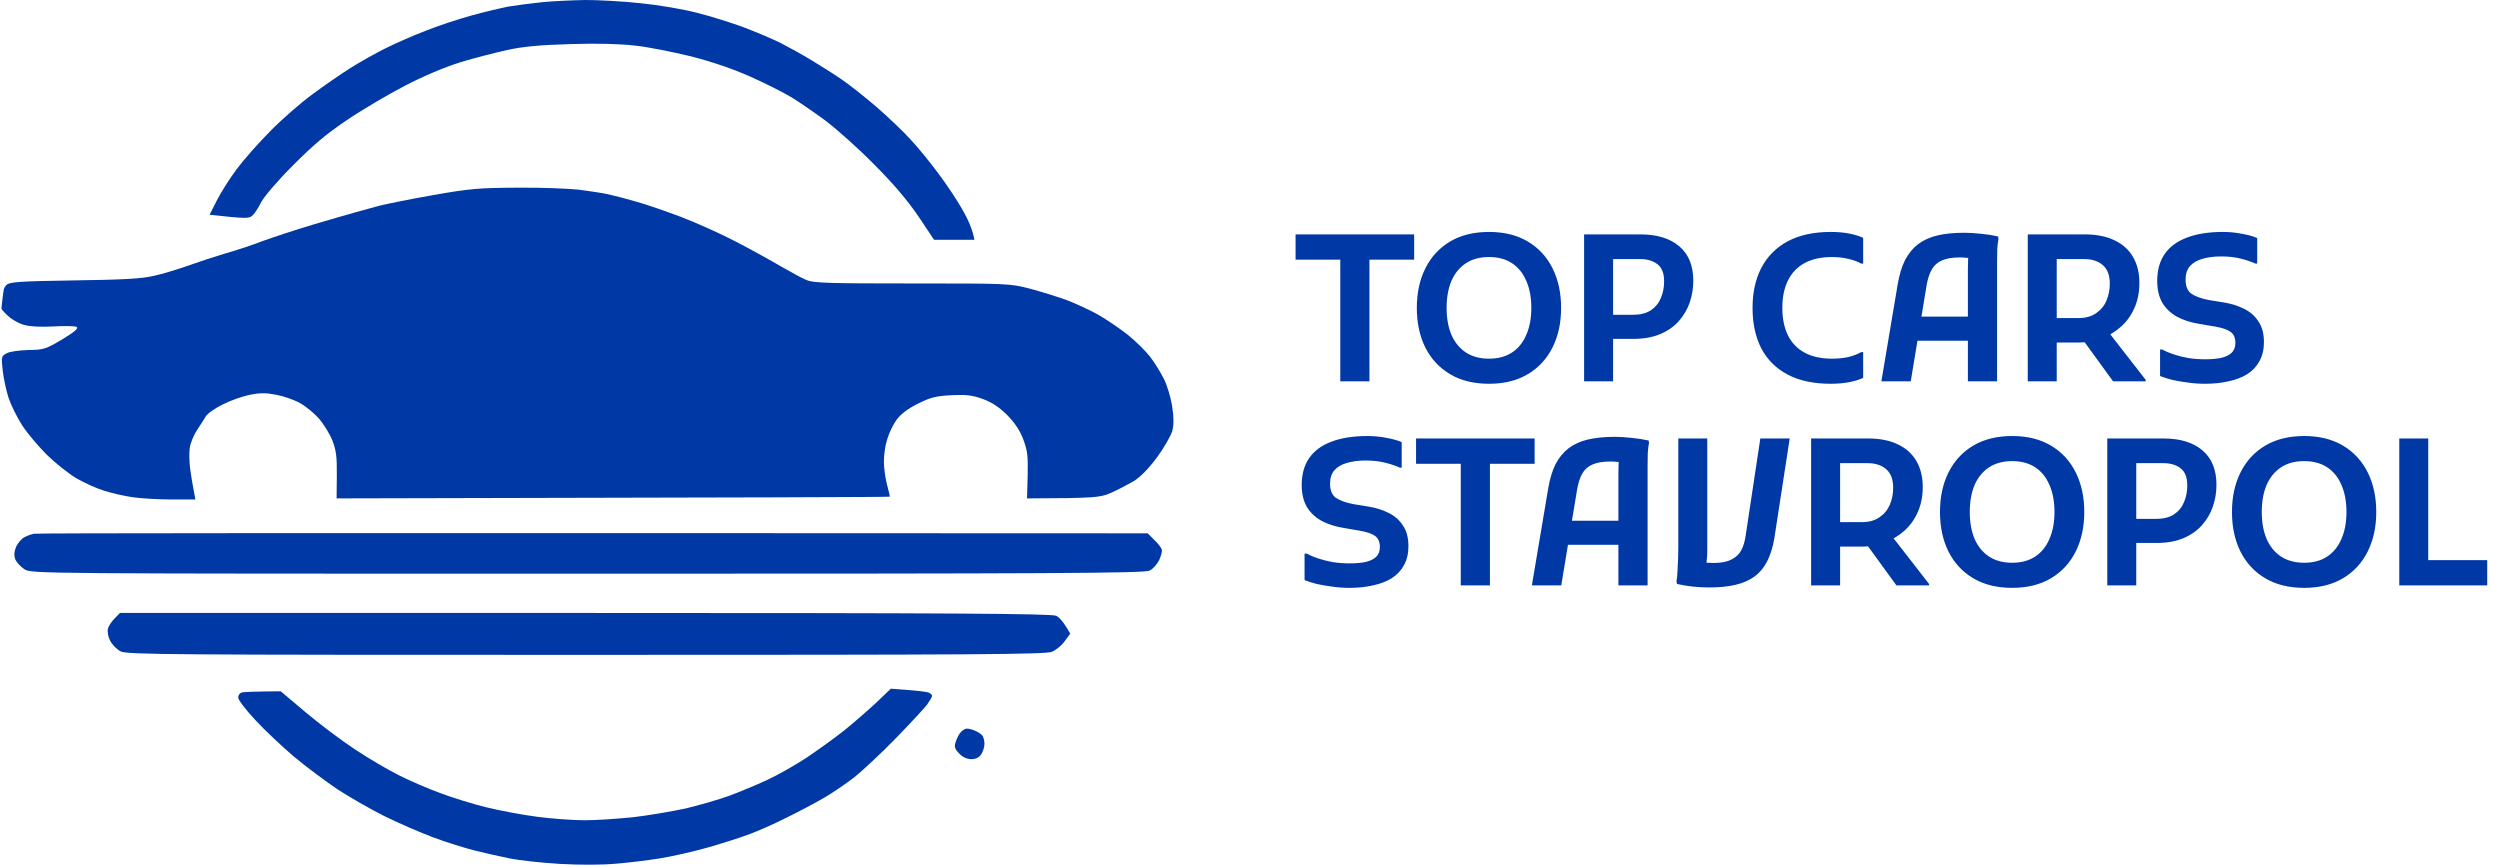 <svg width="147" height="51" viewBox="0 0 147 51" fill="none" xmlns="http://www.w3.org/2000/svg">
<g clip-path="url(#clip0_1340_70)">
<path d="M29.902 0.385C30.364 0.308 31.262 0.192 31.891 0.128C32.52 0.064 33.662 0.013 34.432 0C35.189 0 36.651 0.077 37.691 0.192C38.743 0.295 40.231 0.552 41.001 0.757C41.771 0.949 42.99 1.334 43.696 1.591C44.401 1.86 45.377 2.271 45.877 2.515C46.377 2.771 47.211 3.233 47.737 3.554C48.264 3.875 49.046 4.363 49.47 4.658C49.893 4.94 50.817 5.671 51.523 6.274C52.228 6.89 53.139 7.75 53.55 8.212C53.973 8.661 54.692 9.546 55.167 10.188C55.641 10.816 56.283 11.779 56.578 12.305C56.886 12.831 57.181 13.46 57.297 14.101H54.923L53.999 12.716C53.357 11.779 52.536 10.804 51.394 9.662C50.483 8.738 49.175 7.57 48.507 7.07C47.84 6.582 46.942 5.966 46.519 5.71C46.095 5.453 45.03 4.914 44.145 4.516C43.067 4.042 41.912 3.644 40.616 3.31C39.564 3.054 38.089 2.759 37.344 2.682C36.485 2.579 35.125 2.541 33.559 2.592C31.776 2.643 30.775 2.733 29.838 2.938C29.133 3.092 27.888 3.413 27.08 3.657C26.143 3.952 24.95 4.452 23.808 5.043C22.82 5.556 21.293 6.454 20.407 7.057C19.201 7.865 18.406 8.533 17.213 9.739C16.302 10.65 15.506 11.586 15.339 11.92C15.185 12.241 14.954 12.587 14.826 12.69C14.634 12.857 14.415 12.857 12.324 12.626L12.747 11.792C12.978 11.33 13.505 10.496 13.928 9.931C14.351 9.367 15.249 8.353 15.917 7.686C16.584 7.006 17.687 6.043 18.355 5.556C19.022 5.055 20.035 4.363 20.6 4.003C21.165 3.644 22.088 3.131 22.653 2.848C23.218 2.566 24.282 2.091 25.027 1.809C25.771 1.514 26.977 1.116 27.721 0.911C28.465 0.706 29.441 0.475 29.902 0.385Z" fill="#0039A6"/>
<path d="M22.294 12.1C22.704 11.997 24.141 11.702 25.476 11.471C27.644 11.086 28.183 11.047 30.416 11.035C31.789 11.022 33.405 11.086 34.008 11.15C34.611 11.227 35.381 11.343 35.74 11.419C36.087 11.496 36.844 11.689 37.408 11.856C37.973 12.01 39.154 12.42 40.039 12.754C40.924 13.088 42.4 13.755 43.311 14.229C44.222 14.704 45.428 15.371 45.967 15.692C46.519 16.013 47.186 16.372 47.442 16.475C47.853 16.642 48.815 16.667 53.64 16.667C59.285 16.667 59.362 16.667 60.568 16.975C61.236 17.155 62.224 17.463 62.75 17.655C63.276 17.861 64.084 18.233 64.546 18.489C65.008 18.746 65.778 19.272 66.278 19.657C66.779 20.055 67.382 20.658 67.638 20.991C67.895 21.325 68.254 21.915 68.434 22.274C68.626 22.647 68.844 23.378 68.921 23.878C69.024 24.546 69.024 24.956 68.934 25.328C68.857 25.611 68.459 26.303 68.049 26.868C67.544 27.552 67.082 28.027 66.663 28.292C66.304 28.497 65.701 28.818 65.316 28.985C64.674 29.255 64.43 29.293 60.389 29.306L60.427 27.959C60.453 26.817 60.414 26.496 60.171 25.841C59.978 25.316 59.67 24.866 59.234 24.417C58.772 23.955 58.349 23.673 57.81 23.468C57.168 23.237 56.847 23.198 55.949 23.237C55.025 23.288 54.718 23.365 53.973 23.737C53.383 24.032 52.972 24.34 52.716 24.687C52.511 24.969 52.267 25.482 52.164 25.841C52.049 26.188 51.972 26.765 51.972 27.125C51.972 27.471 52.049 28.087 52.151 28.472C52.254 28.857 52.331 29.19 52.318 29.203C52.305 29.229 44.979 29.255 19.792 29.306L19.805 27.959C19.817 26.855 19.766 26.483 19.548 25.906C19.394 25.521 19.035 24.943 18.765 24.623C18.483 24.302 17.983 23.891 17.636 23.699C17.29 23.506 16.661 23.288 16.238 23.211C15.66 23.096 15.275 23.096 14.698 23.211C14.274 23.301 13.556 23.545 13.107 23.776C12.658 23.994 12.196 24.315 12.093 24.494C11.99 24.674 11.747 25.046 11.567 25.316C11.387 25.598 11.195 26.06 11.156 26.342C11.118 26.637 11.131 27.189 11.182 27.574C11.233 27.959 11.323 28.523 11.49 29.37H10.079C9.296 29.37 8.295 29.306 7.833 29.242C7.371 29.178 6.627 29.011 6.165 28.87C5.703 28.729 4.959 28.395 4.497 28.125C4.035 27.856 3.253 27.227 2.752 26.74C2.252 26.239 1.597 25.469 1.302 25.008C1.007 24.546 0.648 23.827 0.507 23.404C0.366 22.98 0.212 22.249 0.16 21.787C0.07 20.979 0.083 20.94 0.391 20.773C0.571 20.671 1.148 20.594 1.674 20.581C2.585 20.568 2.688 20.529 3.663 19.952C4.42 19.49 4.638 19.298 4.497 19.221C4.394 19.169 3.779 19.157 3.15 19.195C2.406 19.234 1.79 19.208 1.418 19.105C1.084 19.015 0.648 18.759 0.391 18.502C-0.032 18.079 -0.045 18.015 0.045 17.514C0.109 17.232 0.25 16.886 0.366 16.77C0.558 16.578 1.02 16.539 4.369 16.488C7.23 16.449 8.372 16.385 9.052 16.218C9.553 16.116 10.438 15.833 11.041 15.628C11.644 15.41 12.619 15.089 13.222 14.91C13.825 14.743 14.839 14.409 15.468 14.165C16.096 13.934 17.431 13.498 18.419 13.203C19.407 12.908 20.523 12.587 20.895 12.485C21.254 12.382 21.896 12.215 22.294 12.1Z" fill="#0039A6"/>
<path d="M1.431 31.59C1.597 31.5 1.854 31.41 1.995 31.384C2.136 31.346 16.93 31.333 67.484 31.359L67.869 31.744C68.087 31.949 68.293 32.218 68.318 32.321C68.344 32.424 68.267 32.706 68.151 32.95C68.036 33.181 67.792 33.463 67.587 33.553C67.292 33.707 61.928 33.733 34.56 33.733C2.111 33.733 1.867 33.733 1.443 33.476C1.225 33.335 0.981 33.078 0.904 32.898C0.815 32.668 0.827 32.462 0.943 32.154C1.046 31.936 1.264 31.68 1.431 31.59Z" fill="#0039A6"/>
<path d="M6.345 36.966C6.383 36.812 6.563 36.542 6.743 36.363L7.051 36.042H34.419C56.167 36.042 61.852 36.081 62.108 36.209C62.288 36.299 62.544 36.568 62.929 37.261L62.608 37.697C62.442 37.941 62.095 38.223 61.852 38.326C61.467 38.48 57.54 38.506 34.457 38.506C9.95 38.506 7.474 38.493 7.089 38.3C6.871 38.185 6.589 37.903 6.473 37.672C6.358 37.453 6.306 37.133 6.345 36.966Z" fill="#0039A6"/>
<path d="M49.611 42.971C50.175 42.522 51.022 41.778 51.51 41.328L52.382 40.495L53.37 40.572C53.909 40.61 54.448 40.674 54.576 40.713C54.705 40.751 54.807 40.854 54.807 40.918C54.807 40.982 54.666 41.213 54.512 41.431C54.358 41.636 53.537 42.522 52.69 43.394C51.843 44.267 50.74 45.293 50.252 45.691C49.752 46.076 48.944 46.628 48.456 46.91C47.956 47.205 46.98 47.718 46.275 48.065C45.569 48.424 44.581 48.86 44.093 49.04C43.593 49.232 42.502 49.579 41.656 49.823C40.809 50.066 39.551 50.349 38.858 50.464C38.166 50.58 36.985 50.721 36.228 50.785C35.394 50.862 34.098 50.862 32.931 50.798C31.866 50.734 30.544 50.592 29.979 50.477C29.415 50.361 28.491 50.156 27.927 50.015C27.362 49.874 26.258 49.528 25.489 49.245C24.706 48.95 23.41 48.386 22.602 47.988C21.78 47.577 20.549 46.871 19.843 46.41C19.137 45.935 17.983 45.075 17.277 44.485C16.571 43.882 15.545 42.919 14.993 42.316C14.441 41.726 13.992 41.136 14.005 41.008C14.005 40.892 14.082 40.764 14.197 40.725C14.3 40.687 14.864 40.661 16.507 40.648L17.983 41.893C18.791 42.573 20.087 43.548 20.869 44.062C21.639 44.575 22.794 45.255 23.436 45.575C24.064 45.896 25.168 46.371 25.873 46.628C26.579 46.897 27.785 47.269 28.568 47.462C29.338 47.654 30.698 47.911 31.583 48.026C32.456 48.142 33.726 48.231 34.406 48.231C35.073 48.231 36.344 48.142 37.229 48.052C38.101 47.949 39.487 47.718 40.308 47.539C41.117 47.346 42.272 47.013 42.874 46.794C43.465 46.576 44.478 46.153 45.12 45.858C45.749 45.563 46.788 44.972 47.429 44.549C48.058 44.126 49.046 43.42 49.611 42.971Z" fill="#0039A6"/>
<path d="M56.167 43.715C56.206 43.561 56.321 43.292 56.424 43.138C56.527 42.984 56.719 42.843 56.86 42.843C57.001 42.843 57.245 42.919 57.399 42.996C57.566 43.074 57.733 43.202 57.784 43.279C57.835 43.369 57.887 43.574 57.887 43.741C57.887 43.92 57.797 44.203 57.694 44.357C57.566 44.545 57.373 44.639 57.117 44.639C56.873 44.639 56.604 44.523 56.411 44.318C56.18 44.1 56.103 43.92 56.167 43.715Z" fill="#0039A6"/>
<path d="M26.823 13.793C27.708 13.678 28.683 13.562 29.004 13.537C29.325 13.511 30.275 13.511 31.121 13.537C31.968 13.575 33.264 13.678 34.008 13.793C34.753 13.896 35.818 14.101 36.382 14.242C36.947 14.383 38.102 14.768 38.948 15.089C39.795 15.41 40.937 15.885 41.489 16.141C42.028 16.398 42.438 16.629 42.4 16.667C42.361 16.706 39.949 16.719 37.049 16.693C34.137 16.68 30.865 16.603 29.774 16.526C28.683 16.449 27.067 16.257 26.181 16.09C25.296 15.923 23.769 15.615 22.781 15.41C21.524 15.14 21.088 14.999 21.306 14.948C21.485 14.909 22.435 14.678 23.423 14.435C24.411 14.204 25.938 13.909 26.823 13.793Z" fill="#0039A6"/>
<path d="M12.517 17.835C13.723 17.463 15.134 17.116 15.66 17.052C16.186 16.988 17.084 16.975 17.649 17.001C18.213 17.039 19.458 17.181 20.408 17.322C21.357 17.463 22.897 17.745 23.808 17.95C24.719 18.156 25.655 18.387 25.861 18.464C26.066 18.541 26.708 18.733 27.272 18.887C28.282 19.156 28.477 19.157 59.429 19.296L59.734 19.298L60.761 19.67C61.325 19.862 61.967 20.119 62.172 20.221C62.378 20.337 62.763 20.581 63.006 20.773C63.25 20.966 63.738 21.287 64.097 21.492C64.443 21.697 65.034 22.146 65.419 22.505C65.88 22.942 66.163 23.339 66.291 23.724C66.432 24.135 66.458 24.481 66.381 24.93C66.304 25.431 66.176 25.649 65.816 25.957C65.56 26.175 65.046 26.457 64.662 26.573C64.277 26.688 63.738 26.829 62.942 26.945L62.788 26.008C62.698 25.482 62.467 24.738 62.236 24.302C62.031 23.878 61.582 23.25 61.236 22.89C60.902 22.544 60.286 22.044 59.863 21.761C59.439 21.492 58.695 21.158 58.195 21.004C57.463 20.786 57.066 20.748 56.014 20.799C54.987 20.85 54.538 20.927 53.794 21.235C53.281 21.44 52.588 21.812 52.254 22.056C51.933 22.3 51.382 22.852 51.048 23.275C50.702 23.699 50.304 24.302 50.163 24.622C50.009 24.943 49.791 25.585 49.47 26.906L45.428 26.842C43.208 26.817 40.296 26.74 38.948 26.688C36.998 26.599 36.215 26.509 35.035 26.226C34.227 26.034 33.033 25.739 32.404 25.559C31.737 25.38 30.672 24.943 29.902 24.546C29.158 24.148 28.247 23.583 27.862 23.301C27.477 23.006 26.695 22.21 26.105 21.543C25.527 20.876 24.77 20.029 24.424 19.657C24.09 19.298 23.551 18.887 23.23 18.746C22.91 18.605 22.217 18.425 21.691 18.335C21.165 18.245 20.626 18.13 20.497 18.066C20.382 18.002 20.279 17.989 20.279 18.04C20.279 18.104 20.921 18.81 21.703 19.618C22.486 20.427 23.513 21.607 24 22.249C24.475 22.878 25.232 23.75 25.681 24.186C26.13 24.61 26.964 25.238 27.529 25.585C28.093 25.931 28.876 26.355 29.967 26.804H22.268L22.178 26.072C22.127 25.649 21.883 24.93 21.627 24.392C21.383 23.891 20.934 23.198 20.626 22.865C20.331 22.544 19.74 22.044 19.317 21.774C18.893 21.492 18.149 21.145 17.649 20.991C16.995 20.799 16.43 20.722 15.532 20.722C14.8 20.722 14.056 20.812 13.671 20.927C13.312 21.03 12.722 21.274 12.35 21.466C11.991 21.646 11.323 22.146 10.874 22.557C10.438 22.967 9.886 23.622 9.668 23.994C9.437 24.379 9.116 25.187 8.962 25.816C8.757 26.599 8.603 26.932 8.475 26.932C8.372 26.932 7.91 26.817 7.448 26.663C6.986 26.509 6.294 26.252 5.909 26.072C5.46 25.867 4.895 25.444 4.356 24.905C3.74 24.276 3.432 23.853 3.24 23.301C3.086 22.903 2.919 22.351 2.881 22.082C2.816 21.607 2.816 21.607 3.432 21.376C3.766 21.248 4.395 21.004 4.818 20.825C5.241 20.658 5.934 20.286 6.358 19.991C6.922 19.593 7.551 19.336 8.731 18.977C9.617 18.707 11.31 18.194 12.517 17.835Z" fill="#0039A6"/>
<path d="M76.18 13.782H83.152V15.27H80.524V22.422H78.808V15.27H76.18V13.782ZM83.309 18.102C83.309 17.222 83.477 16.446 83.813 15.774C84.149 15.102 84.633 14.578 85.265 14.202C85.897 13.826 86.661 13.638 87.557 13.638C88.445 13.638 89.205 13.826 89.837 14.202C90.469 14.578 90.953 15.102 91.289 15.774C91.625 16.446 91.793 17.222 91.793 18.102C91.793 18.982 91.625 19.758 91.289 20.43C90.953 21.102 90.469 21.626 89.837 22.002C89.205 22.378 88.445 22.566 87.557 22.566C86.661 22.566 85.897 22.378 85.265 22.002C84.633 21.626 84.149 21.106 83.813 20.442C83.477 19.77 83.309 18.99 83.309 18.102ZM85.061 18.102C85.061 18.718 85.157 19.25 85.349 19.698C85.549 20.146 85.833 20.49 86.201 20.73C86.569 20.97 87.021 21.09 87.557 21.09C88.085 21.09 88.533 20.97 88.901 20.73C89.269 20.49 89.549 20.146 89.741 19.698C89.941 19.25 90.041 18.718 90.041 18.102C90.041 17.486 89.941 16.954 89.741 16.506C89.549 16.058 89.269 15.714 88.901 15.474C88.533 15.234 88.085 15.114 87.557 15.114C87.021 15.114 86.569 15.234 86.201 15.474C85.833 15.714 85.549 16.058 85.349 16.506C85.157 16.954 85.061 17.486 85.061 18.102ZM94.082 19.926V18.51H96.013C96.445 18.51 96.797 18.422 97.07 18.246C97.341 18.062 97.537 17.822 97.657 17.526C97.785 17.23 97.85 16.902 97.85 16.542C97.85 16.07 97.718 15.734 97.454 15.534C97.198 15.334 96.858 15.234 96.433 15.234H94.082V13.782H96.445C97.438 13.782 98.206 14.018 98.749 14.49C99.293 14.954 99.566 15.626 99.566 16.506C99.566 16.954 99.493 17.386 99.35 17.802C99.206 18.21 98.99 18.574 98.701 18.894C98.413 19.214 98.049 19.466 97.609 19.65C97.169 19.834 96.65 19.926 96.049 19.926H94.082ZM93.145 22.422V13.782H94.85V22.422H93.145ZM103.05 18.102C103.05 17.198 103.222 16.414 103.566 15.75C103.918 15.078 104.434 14.558 105.114 14.19C105.802 13.822 106.646 13.638 107.646 13.638C108.054 13.638 108.418 13.67 108.738 13.734C109.066 13.798 109.338 13.882 109.554 13.986V15.498H109.434C109.226 15.378 108.974 15.286 108.678 15.222C108.382 15.15 108.066 15.114 107.73 15.114C107.09 15.114 106.554 15.23 106.122 15.462C105.69 15.694 105.362 16.034 105.138 16.482C104.914 16.922 104.802 17.462 104.802 18.102C104.802 18.742 104.914 19.286 105.138 19.734C105.362 20.174 105.69 20.51 106.122 20.742C106.554 20.974 107.09 21.09 107.73 21.09C108.066 21.09 108.382 21.058 108.678 20.994C108.974 20.922 109.226 20.826 109.434 20.706H109.554V22.218C109.338 22.322 109.066 22.406 108.738 22.47C108.418 22.534 108.054 22.566 107.646 22.566C106.646 22.566 105.802 22.386 105.114 22.026C104.434 21.666 103.918 21.154 103.566 20.49C103.222 19.818 103.05 19.022 103.05 18.102ZM110.624 22.422L111.584 16.722C111.68 16.154 111.824 15.678 112.016 15.294C112.216 14.91 112.472 14.598 112.784 14.358C113.104 14.118 113.484 13.946 113.924 13.842C114.372 13.738 114.892 13.686 115.484 13.686C115.804 13.686 116.136 13.706 116.48 13.746C116.832 13.778 117.168 13.83 117.488 13.902L117.512 14.046C117.48 14.198 117.456 14.394 117.44 14.634C117.432 14.874 117.428 15.118 117.428 15.366C117.428 15.606 117.428 15.806 117.428 15.966V22.422H115.712V15.822C115.712 15.614 115.716 15.426 115.724 15.258C115.74 15.082 115.764 14.922 115.796 14.778L116.036 15.222C115.94 15.19 115.816 15.17 115.664 15.162C115.52 15.146 115.376 15.138 115.232 15.138C114.792 15.138 114.44 15.198 114.176 15.318C113.92 15.43 113.724 15.606 113.588 15.846C113.452 16.086 113.352 16.39 113.288 16.758L112.352 22.422H110.624ZM112.016 20.034V18.618H116.48V20.034H112.016ZM120.168 20.142V18.702H122.22C122.636 18.702 122.98 18.606 123.252 18.414C123.532 18.222 123.736 17.974 123.864 17.67C123.992 17.358 124.056 17.03 124.056 16.686C124.056 16.182 123.916 15.814 123.636 15.582C123.364 15.35 123.004 15.234 122.556 15.234H120.168V13.782H122.58C123.276 13.782 123.86 13.898 124.332 14.13C124.812 14.354 125.176 14.682 125.424 15.114C125.672 15.538 125.796 16.046 125.796 16.638C125.796 17.19 125.696 17.686 125.496 18.126C125.304 18.558 125.04 18.922 124.704 19.218C124.368 19.514 123.988 19.742 123.564 19.902C123.14 20.062 122.692 20.142 122.22 20.142H120.168ZM119.232 22.422V13.782H120.936V22.422H119.232ZM124.248 22.422L122.304 19.746L123.948 19.482L126.168 22.338V22.422H124.248ZM127.012 20.55H127.132C127.324 20.654 127.552 20.75 127.816 20.838C128.08 20.926 128.368 20.998 128.68 21.054C129 21.102 129.328 21.126 129.664 21.126C130.032 21.126 130.348 21.098 130.612 21.042C130.876 20.978 131.08 20.878 131.224 20.742C131.368 20.598 131.44 20.406 131.44 20.166C131.44 19.87 131.348 19.654 131.164 19.518C130.98 19.382 130.68 19.278 130.264 19.206L129.352 19.05C128.84 18.97 128.396 18.83 128.02 18.63C127.644 18.422 127.352 18.146 127.144 17.802C126.944 17.45 126.844 17.022 126.844 16.518C126.844 15.894 126.988 15.37 127.276 14.946C127.572 14.514 128.008 14.19 128.584 13.974C129.16 13.75 129.868 13.638 130.708 13.638C131.092 13.638 131.464 13.674 131.824 13.746C132.192 13.81 132.492 13.894 132.724 13.998V15.498H132.616C132.392 15.394 132.108 15.298 131.764 15.21C131.428 15.122 131.04 15.078 130.6 15.078C130.184 15.078 129.816 15.126 129.496 15.222C129.184 15.31 128.94 15.454 128.764 15.654C128.596 15.854 128.512 16.114 128.512 16.434C128.512 16.834 128.628 17.114 128.86 17.274C129.092 17.434 129.44 17.558 129.904 17.646L130.792 17.79C131.232 17.862 131.628 17.99 131.98 18.174C132.332 18.35 132.608 18.598 132.808 18.918C133.016 19.23 133.12 19.63 133.12 20.118C133.12 20.55 133.032 20.922 132.856 21.234C132.688 21.546 132.448 21.802 132.136 22.002C131.824 22.194 131.456 22.334 131.032 22.422C130.616 22.518 130.16 22.566 129.664 22.566C129.312 22.566 128.972 22.542 128.644 22.494C128.324 22.454 128.02 22.402 127.732 22.338C127.452 22.266 127.212 22.19 127.012 22.11V20.55ZM76.708 32.55H76.828C77.02 32.654 77.248 32.75 77.512 32.838C77.776 32.926 78.064 32.998 78.376 33.054C78.696 33.102 79.024 33.126 79.36 33.126C79.728 33.126 80.044 33.098 80.308 33.042C80.572 32.978 80.776 32.878 80.92 32.742C81.064 32.598 81.136 32.406 81.136 32.166C81.136 31.87 81.044 31.654 80.86 31.518C80.676 31.382 80.376 31.278 79.96 31.206L79.048 31.05C78.536 30.97 78.092 30.83 77.716 30.63C77.34 30.422 77.048 30.146 76.84 29.802C76.64 29.45 76.54 29.022 76.54 28.518C76.54 27.894 76.684 27.37 76.972 26.946C77.268 26.514 77.704 26.19 78.28 25.974C78.856 25.75 79.564 25.638 80.404 25.638C80.788 25.638 81.16 25.674 81.52 25.746C81.888 25.81 82.188 25.894 82.42 25.998V27.498H82.312C82.088 27.394 81.804 27.298 81.46 27.21C81.124 27.122 80.736 27.078 80.296 27.078C79.88 27.078 79.512 27.126 79.192 27.222C78.88 27.31 78.636 27.454 78.46 27.654C78.292 27.854 78.208 28.114 78.208 28.434C78.208 28.834 78.324 29.114 78.556 29.274C78.788 29.434 79.136 29.558 79.6 29.646L80.488 29.79C80.928 29.862 81.324 29.99 81.676 30.174C82.028 30.35 82.304 30.598 82.504 30.918C82.712 31.23 82.816 31.63 82.816 32.118C82.816 32.55 82.728 32.922 82.552 33.234C82.384 33.546 82.144 33.802 81.832 34.002C81.52 34.194 81.152 34.334 80.728 34.422C80.312 34.518 79.856 34.566 79.36 34.566C79.008 34.566 78.668 34.542 78.34 34.494C78.02 34.454 77.716 34.402 77.428 34.338C77.148 34.266 76.908 34.19 76.708 34.11V32.55ZM83.264 25.782H90.236V27.27H87.608V34.422H85.892V27.27H83.264V25.782ZM90.074 34.422L91.034 28.722C91.13 28.154 91.274 27.678 91.466 27.294C91.666 26.91 91.922 26.598 92.234 26.358C92.554 26.118 92.934 25.946 93.374 25.842C93.822 25.738 94.342 25.686 94.934 25.686C95.254 25.686 95.586 25.706 95.93 25.746C96.282 25.778 96.618 25.83 96.938 25.902L96.962 26.046C96.93 26.198 96.906 26.394 96.89 26.634C96.882 26.874 96.878 27.118 96.878 27.366C96.878 27.606 96.878 27.806 96.878 27.966V34.422H95.162V27.822C95.162 27.614 95.166 27.426 95.174 27.258C95.19 27.082 95.214 26.922 95.246 26.778L95.486 27.222C95.39 27.19 95.266 27.17 95.114 27.162C94.97 27.146 94.826 27.138 94.682 27.138C94.242 27.138 93.89 27.198 93.626 27.318C93.37 27.43 93.174 27.606 93.038 27.846C92.902 28.086 92.802 28.39 92.738 28.758L91.802 34.422H90.074ZM91.466 32.034V30.618H95.93V32.034H91.466ZM98.575 34.194C98.607 34.042 98.627 33.846 98.635 33.606C98.651 33.366 98.663 33.126 98.671 32.886C98.679 32.638 98.683 32.434 98.683 32.274V25.782H100.387V32.418C100.387 32.618 100.375 32.806 100.351 32.982C100.335 33.158 100.315 33.298 100.291 33.402L100.063 33.03C100.159 33.054 100.263 33.074 100.375 33.09C100.487 33.098 100.615 33.102 100.759 33.102C101.191 33.102 101.535 33.038 101.791 32.91C102.055 32.782 102.251 32.602 102.379 32.37C102.507 32.13 102.595 31.842 102.643 31.506L103.507 25.782H105.235L104.335 31.626C104.247 32.162 104.107 32.618 103.915 32.994C103.731 33.362 103.483 33.662 103.171 33.894C102.867 34.118 102.495 34.282 102.055 34.386C101.615 34.49 101.095 34.542 100.495 34.542C100.183 34.542 99.871 34.526 99.559 34.494C99.247 34.462 98.931 34.41 98.611 34.338L98.575 34.194ZM107.43 32.142V30.702H109.482C109.898 30.702 110.242 30.606 110.514 30.414C110.794 30.222 110.998 29.974 111.126 29.67C111.254 29.358 111.318 29.03 111.318 28.686C111.318 28.182 111.178 27.814 110.898 27.582C110.626 27.35 110.266 27.234 109.818 27.234H107.43V25.782H109.842C110.538 25.782 111.122 25.898 111.594 26.13C112.074 26.354 112.438 26.682 112.686 27.114C112.934 27.538 113.058 28.046 113.058 28.638C113.058 29.19 112.958 29.686 112.758 30.126C112.566 30.558 112.302 30.922 111.966 31.218C111.63 31.514 111.25 31.742 110.826 31.902C110.402 32.062 109.954 32.142 109.482 32.142H107.43ZM106.494 34.422V25.782H108.198V34.422H106.494ZM111.51 34.422L109.566 31.746L111.21 31.482L113.43 34.338V34.422H111.51ZM114.071 30.102C114.071 29.222 114.239 28.446 114.575 27.774C114.911 27.102 115.395 26.578 116.027 26.202C116.659 25.826 117.423 25.638 118.319 25.638C119.207 25.638 119.967 25.826 120.599 26.202C121.231 26.578 121.715 27.102 122.051 27.774C122.387 28.446 122.555 29.222 122.555 30.102C122.555 30.982 122.387 31.758 122.051 32.43C121.715 33.102 121.231 33.626 120.599 34.002C119.967 34.378 119.207 34.566 118.319 34.566C117.423 34.566 116.659 34.378 116.027 34.002C115.395 33.626 114.911 33.106 114.575 32.442C114.239 31.77 114.071 30.99 114.071 30.102ZM115.823 30.102C115.823 30.718 115.919 31.25 116.111 31.698C116.311 32.146 116.595 32.49 116.963 32.73C117.331 32.97 117.783 33.09 118.319 33.09C118.847 33.09 119.295 32.97 119.663 32.73C120.031 32.49 120.311 32.146 120.503 31.698C120.703 31.25 120.803 30.718 120.803 30.102C120.803 29.486 120.703 28.954 120.503 28.506C120.311 28.058 120.031 27.714 119.663 27.474C119.295 27.234 118.847 27.114 118.319 27.114C117.783 27.114 117.331 27.234 116.963 27.474C116.595 27.714 116.311 28.058 116.111 28.506C115.919 28.954 115.823 29.486 115.823 30.102ZM124.844 31.926V30.51H126.776C127.208 30.51 127.56 30.422 127.832 30.246C128.104 30.062 128.3 29.822 128.42 29.526C128.548 29.23 128.612 28.902 128.612 28.542C128.612 28.07 128.48 27.734 128.216 27.534C127.96 27.334 127.62 27.234 127.196 27.234H124.844V25.782H127.208C128.2 25.782 128.968 26.018 129.512 26.49C130.056 26.954 130.328 27.626 130.328 28.506C130.328 28.954 130.256 29.386 130.112 29.802C129.968 30.21 129.752 30.574 129.464 30.894C129.176 31.214 128.812 31.466 128.372 31.65C127.932 31.834 127.412 31.926 126.812 31.926H124.844ZM123.908 34.422V25.782H125.612V34.422H123.908ZM131.24 30.102C131.24 29.222 131.408 28.446 131.744 27.774C132.08 27.102 132.564 26.578 133.196 26.202C133.828 25.826 134.592 25.638 135.488 25.638C136.376 25.638 137.136 25.826 137.768 26.202C138.4 26.578 138.884 27.102 139.22 27.774C139.556 28.446 139.724 29.222 139.724 30.102C139.724 30.982 139.556 31.758 139.22 32.43C138.884 33.102 138.4 33.626 137.768 34.002C137.136 34.378 136.376 34.566 135.488 34.566C134.592 34.566 133.828 34.378 133.196 34.002C132.564 33.626 132.08 33.106 131.744 32.442C131.408 31.77 131.24 30.99 131.24 30.102ZM132.992 30.102C132.992 30.718 133.088 31.25 133.28 31.698C133.48 32.146 133.764 32.49 134.132 32.73C134.5 32.97 134.952 33.09 135.488 33.09C136.016 33.09 136.464 32.97 136.832 32.73C137.2 32.49 137.48 32.146 137.672 31.698C137.872 31.25 137.972 30.718 137.972 30.102C137.972 29.486 137.872 28.954 137.672 28.506C137.48 28.058 137.2 27.714 136.832 27.474C136.464 27.234 136.016 27.114 135.488 27.114C134.952 27.114 134.5 27.234 134.132 27.474C133.764 27.714 133.48 28.058 133.28 28.506C133.088 28.954 132.992 29.486 132.992 30.102ZM141.077 34.422V25.782H142.781V32.934H146.249V34.422H141.077Z" fill="#0039A6"/>
</g>
<defs>
<clipPath id="clip0_1340_70">
<rect width="147" height="50.844" rx="20" fill="white"/>
</clipPath>
</defs>
</svg>
